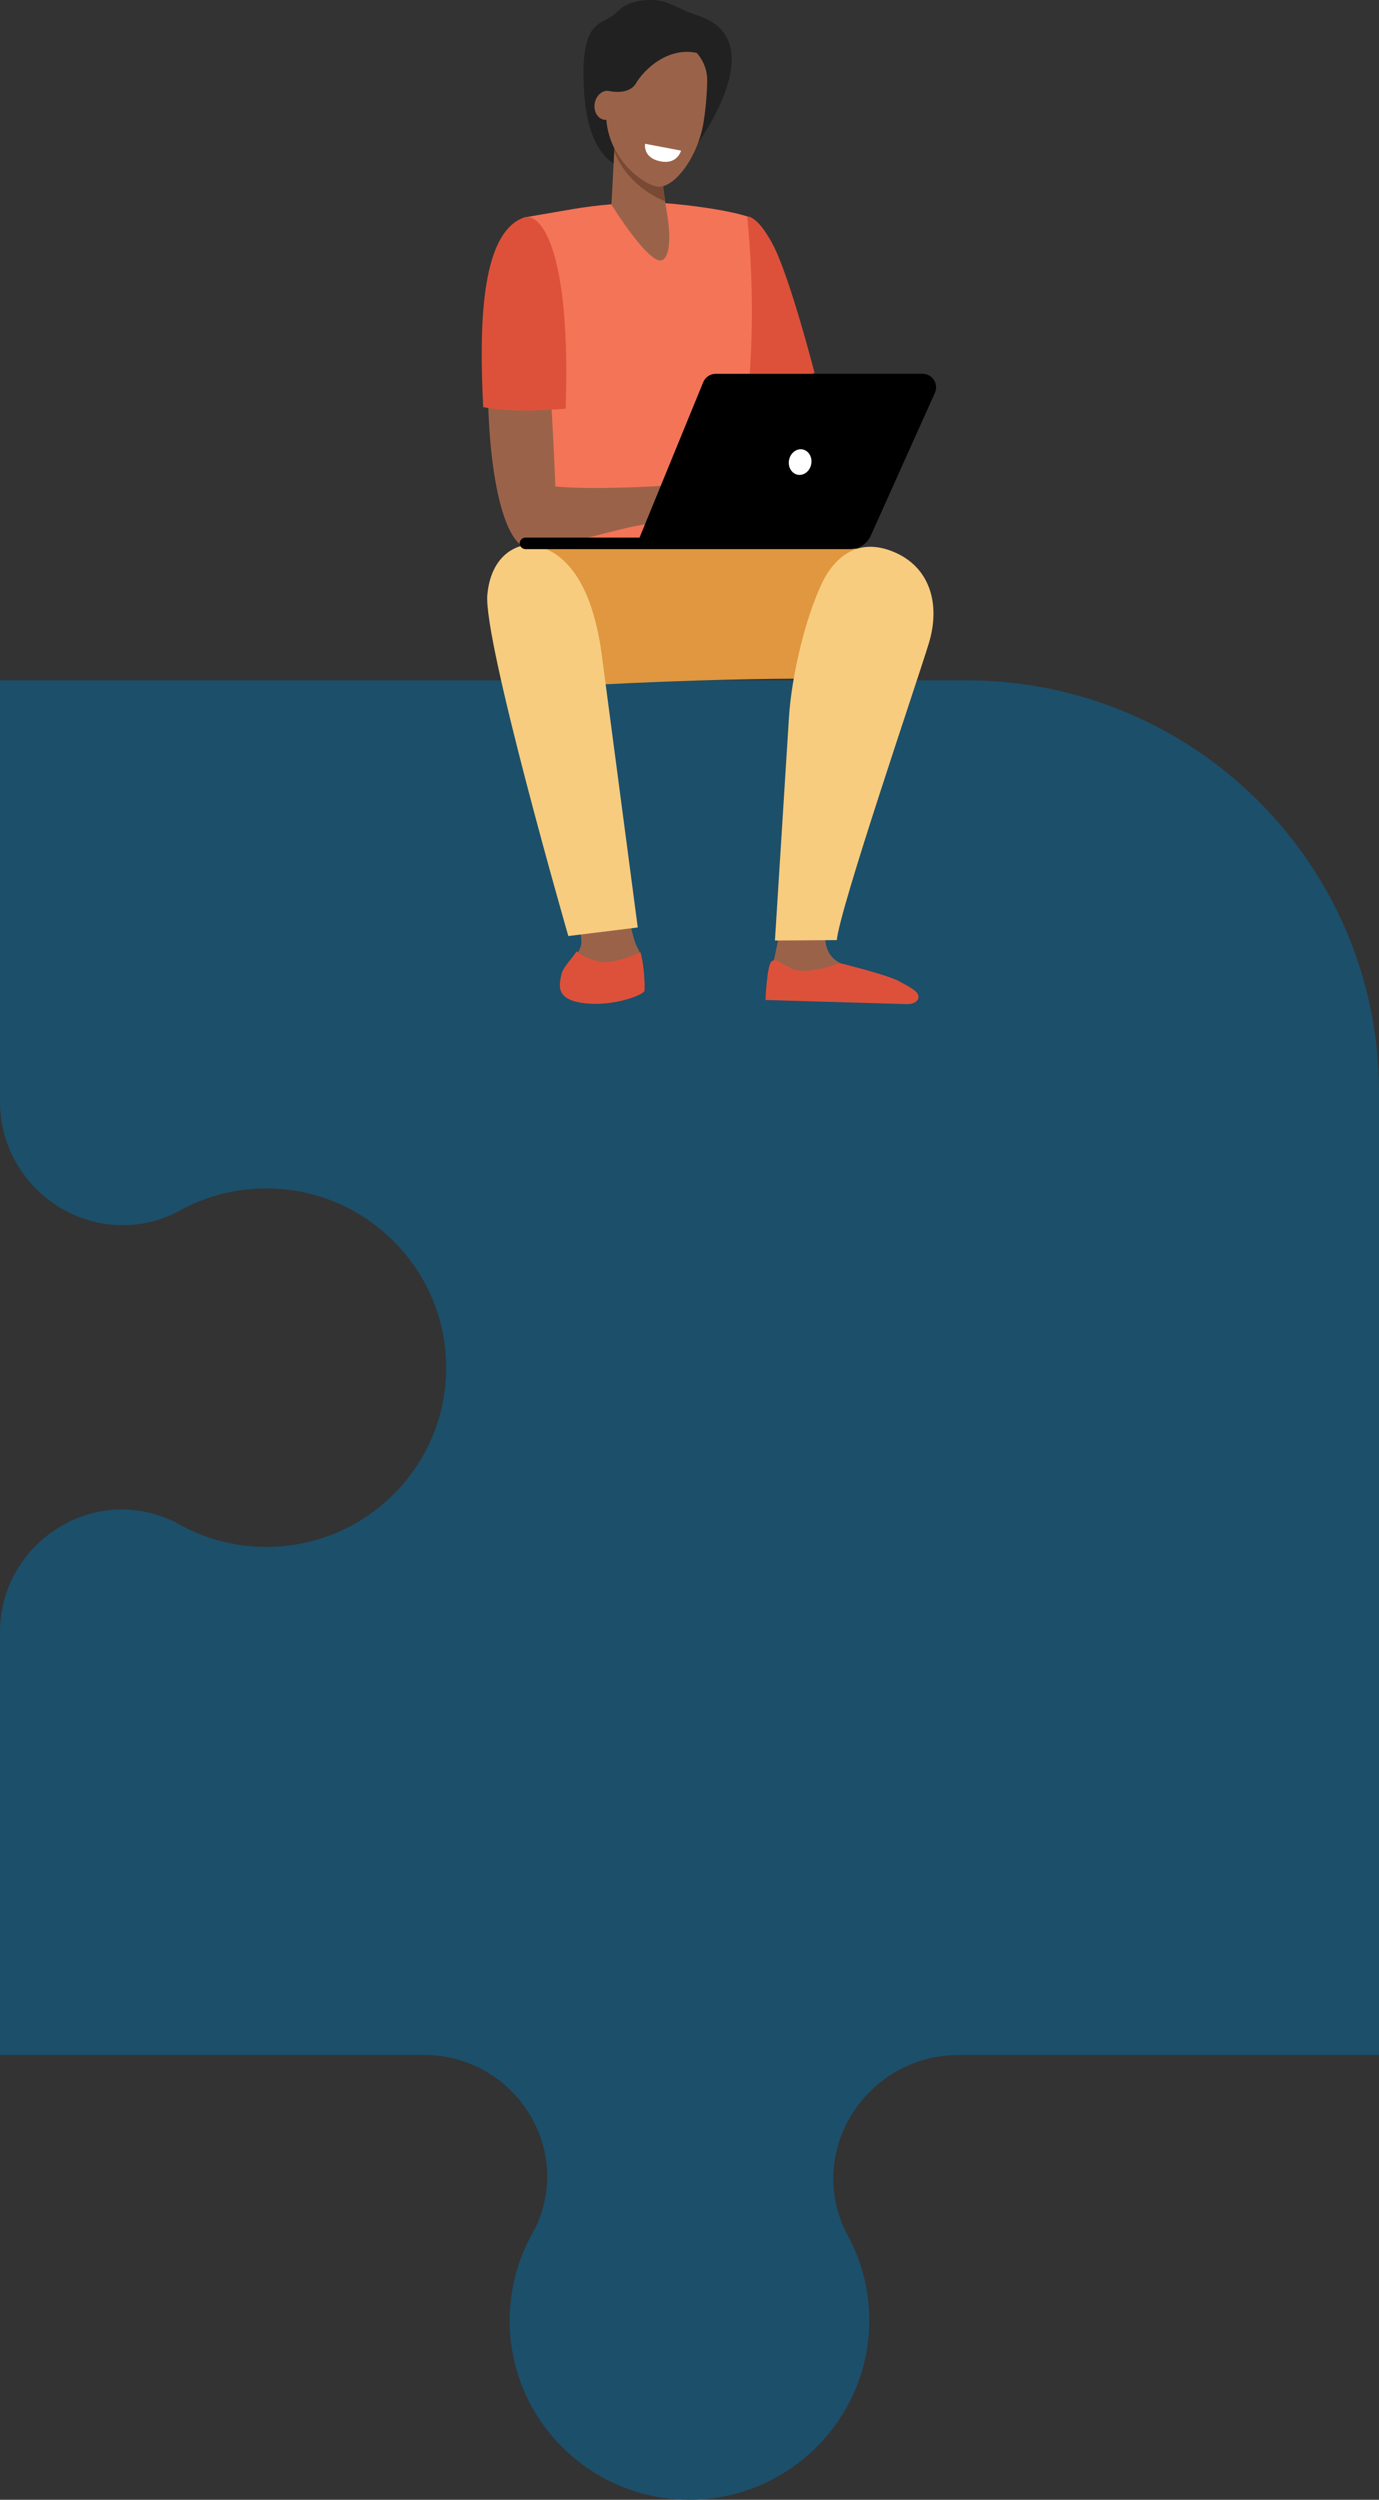 <?xml version="1.0" encoding="UTF-8"?> <svg xmlns="http://www.w3.org/2000/svg" xmlns:xlink="http://www.w3.org/1999/xlink" width="175px" height="317px" viewBox="0 0 175 317"><rect x="0" y="0" width="175" height="317" fill="#333333" stroke="none"/> <title>2</title> <g id="Web" stroke="none" stroke-width="1" fill="none" fill-rule="evenodd"> <g id="Artboard" transform="translate(-255, 0)" fill-rule="nonzero"> <g id="Group-87" transform="translate(30, 0)"> <g id="2" transform="translate(225, 0)"> <path d="M33.805,196.164 C29.712,196.164 25.876,195.091 22.556,193.212 C22.139,192.975 21.684,192.758 21.198,192.56 C11.078,188.418 0,196.088 0,206.988 L0,260.596 L53.818,260.596 C64.759,260.596 72.458,271.631 68.301,281.714 C68.103,282.197 67.883,282.65 67.645,283.068 C65.759,286.372 64.681,290.196 64.681,294.271 C64.681,307.182 75.489,317.58 88.586,316.975 C100.434,316.429 109.979,306.731 110.308,294.918 C110.426,290.719 109.398,286.767 107.512,283.348 C107.277,282.924 107.063,282.463 106.865,281.973 C102.74,271.724 110.562,260.596 121.648,260.596 L175,260.596 L175,138.446 C175,109.631 151.55,86.273 122.624,86.273 L0,86.273 L0,139.703 C0,150.657 11.112,158.374 21.297,154.247 C21.783,154.049 22.241,153.834 22.663,153.598 C26.291,151.569 30.534,150.5 35.044,150.738 C46.662,151.35 56.046,160.756 56.595,172.333 C57.215,185.387 46.772,196.164 33.805,196.164" id="Fill-81" fill="#1C4F6A"></path> <path d="M94.819,27.439 C95.242,27.457 96.392,27.841 98.077,31.012 C100.228,35.061 103.371,47.293 103.371,47.293 L93.987,50.774 L92.781,48.221 L90.796,28.565 C90.796,28.565 94.704,27.435 94.819,27.439" id="Fill-96" fill="#DD513A"></path> <path d="M82.415,25.676 C85.1,25.68 91.737,26.46 94.819,27.44 C94.819,27.44 97.085,46.822 92.781,61.55 C91.82,64.847 93.578,75.216 93.578,75.216 L65.773,74.851 C65.773,74.851 69.069,49.782 67.827,45.732 C66.586,41.683 66.557,27.571 66.557,27.571 C66.557,27.571 66.747,27.541 72.803,26.498 C75.628,26.012 79.552,25.673 82.415,25.676" id="Fill-97" fill="#F47458"></path> <path d="M79.175,111.19 C79.175,111.19 79.79,118.262 80.922,120.22 C82.053,122.179 80.863,125.508 80.804,125.965 C80.743,126.422 78.423,127.075 74.732,126.683 C71.04,126.291 71.099,125.443 71.399,124.072 C71.695,122.701 73.659,120.938 73.779,119.633 C73.897,118.327 72.648,113.627 72.648,113.627 L79.175,111.19" id="Fill-98" fill="#9A6349"></path> <path d="M90.44,69.379 C90.44,69.379 109.634,68.317 113.922,70.903 C118.208,73.489 110.875,86.179 110.875,86.179 C110.875,86.179 97.521,85.566 71.361,87.07 C65.166,87.426 64.631,70.98 65.789,69.619 C66.947,68.258 90.44,69.379 90.44,69.379" id="Fill-99" fill="#E0973F"></path> <path d="M74.272,127.232 C70.47,126.829 70.941,124.969 71.246,123.557 C71.439,122.673 72.53,121.632 73.18,120.646 C73.52,120.915 74.071,121.391 75.722,121.877 C77.436,122.381 79.785,121.383 81.283,120.758 C81.815,122.736 81.839,125.259 81.789,125.641 C81.73,126.112 78.07,127.636 74.272,127.232" id="Fill-100" fill="#DD513A"></path> <path d="M76.369,83.057 C77.137,88.838 80.933,117.613 80.933,117.613 L72.123,118.701 C72.123,118.701 61.289,81.142 61.846,75.398 C62.399,69.653 66.455,69.169 66.455,69.169 C66.455,69.169 74.338,67.756 76.369,83.057" id="Fill-101" fill="#F7CC7F"></path> <path d="M66.254,29.725 C68.852,28.754 70.125,52.087 70.476,61.691 C75.079,62.133 83.105,61.695 85.1,61.545 C86.042,61.475 88.209,60.685 89.143,60.563 C90.1,60.438 90.97,60.373 91.44,60.454 C91.612,60.484 96.411,62.439 96.82,62.868 C97.331,63.399 98.706,64.74 98.473,65.32 C98.243,65.9 95.828,63.705 95.828,63.705 L94.648,63.045 C96.117,64.475 98.917,66.358 98.516,67.043 C98.12,67.712 95.595,65.801 93.792,64.499 C95.338,65.889 97.256,68.377 96.815,68.765 C96.416,69.113 94.233,66.233 91.901,65.404 C91.036,65.096 90.172,65.947 89.493,66.05 C88.993,66.126 88.222,66.287 87.73,66.148 L85.205,65.434 C84.343,65.512 84.322,66.019 83.453,66.203 C82.444,66.417 80.788,66.642 79.504,66.955 C72.102,68.756 69.636,69.593 67.37,69.591 C60.508,69.587 60.11,32.021 66.254,29.725" id="Fill-102" fill="#9A6349"></path> <path d="M61.319,51.631 C60.832,41.794 60.904,29.668 66.442,27.6 C68.624,26.783 72.477,31.691 71.784,51.831 C68.828,52.074 64.489,52.27 61.319,51.631" id="Fill-103" fill="#DD513A"></path> <path d="M104.939,117.239 C104.939,117.239 104.169,119.694 105.546,121.318 C106.921,122.941 112.641,124.534 113.392,125.413 C114.144,126.293 114.085,127.042 114.085,127.042 L98.032,126.602 L98.208,121.772 L98.947,118.302 L104.939,117.239" id="Fill-104" fill="#9A6349"></path> <path d="M106.544,122.127 C106.544,122.127 102.419,123.789 100.426,122.805 C98.433,121.821 98.495,121.549 97.917,121.916 C97.342,122.282 97.136,126.81 97.136,126.81 L115.185,127.338 C116.442,127.309 117.076,126.388 116.057,125.599 C115.356,125.058 114.548,124.696 114.088,124.433 C112.675,123.627 106.544,122.127 106.544,122.127" id="Fill-105" fill="#DD513A"></path> <path d="M104.329,73.911 C105.57,71.31 108.393,67.923 113.358,69.963 C118.092,71.908 119.363,76.689 117.87,81.585 C116.375,86.48 106.539,115.259 106.196,119.216 L98.342,119.268 C98.342,119.268 99.771,96.48 100.121,90.972 C100.458,85.672 102.181,78.412 104.329,73.911" id="Fill-106" fill="#F7CC7F"></path> <path d="M117.079,47.404 L90.825,47.404 C90.132,47.404 89.506,47.824 89.241,48.466 L81.16,68.172 L66.685,68.172 C66.281,68.172 65.955,68.499 65.955,68.903 C65.955,69.308 66.281,69.635 66.685,69.635 L107.879,69.635 C109.011,69.635 110.038,68.971 110.501,67.939 L118.641,49.816 C119.149,48.684 118.32,47.404 117.079,47.404" id="Fill-107" fill="#000000"></path> <path d="M102.943,58.879 C102.767,59.764 101.994,60.356 101.218,60.201 C100.445,60.046 99.958,59.203 100.135,58.318 C100.314,57.433 101.087,56.841 101.863,56.996 C102.636,57.151 103.123,57.994 102.943,58.879" id="Fill-108" fill="#FFFFFF"></path> <path d="M88.656,2.004 C87.864,1.739 87.085,1.439 86.334,1.078 C85.483,0.669 84.381,0.191 83.685,0.084 C82.219,-0.141 79.702,0.009 78.311,1.511 C76.58,3.382 73.504,1.849 74.124,11.649 C74.825,22.742 81.018,21.524 81.168,21.337 C81.318,21.149 86.689,14.24 86.689,14.24 C86.689,14.24 88.567,18.333 88.567,18.182 C88.567,18.038 98.158,5.192 88.656,2.004" id="Fill-109" fill="#212121"></path> <path d="M83.953,22.156 L84.488,26.119 C84.488,26.119 85.686,31.83 84.145,32.931 C82.605,34.032 77.594,25.956 77.594,25.956 L78.124,15.913 L83.953,22.156" id="Fill-110" fill="#9A6349"></path> <path d="M77.953,19.168 C79.226,22.594 82.257,24.699 84.408,25.516 L83.953,22.156 L78.124,15.913 L77.953,19.168" id="Fill-111" fill="#794933"></path> <path d="M83.637,4.983 C86.901,4.459 89.83,7.074 89.747,10.329 C89.712,11.744 89.597,13.51 89.3,15.412 C88.591,19.988 85.456,24.017 83.386,23.657 C81.312,23.298 76.099,19.35 77.016,12.839 C77.583,8.819 80.213,5.534 83.637,4.983" id="Fill-112" fill="#9A6349"></path> <path d="M78.455,13.616 C78.282,14.623 77.471,15.322 76.647,15.18 C75.826,15.036 75.299,14.105 75.475,13.099 C75.649,12.093 76.457,11.393 77.281,11.536 C78.105,11.679 78.629,12.61 78.455,13.616" id="Fill-113" fill="#9A6349"></path> <path d="M77.281,11.536 C77.281,11.536 79.788,12.156 80.716,10.551 C81.647,8.946 84.972,5.482 89.196,6.918 C93.423,8.354 85.478,3.426 85.141,3.426 C84.801,3.426 80.745,3.398 80.745,3.398 C80.745,3.398 77.618,5.96 77.506,6.242 C77.391,6.524 76.489,9.593 76.489,9.593 L77.281,11.536" id="Fill-114" fill="#212121"></path> <path d="M81.866,18.233 L86.425,19.101 C86.425,19.101 85.989,20.812 83.974,20.488 C81.516,20.093 81.866,18.233 81.866,18.233" id="Fill-115" fill="#FFFFFF"></path> </g> </g> </g> </g> </svg> 